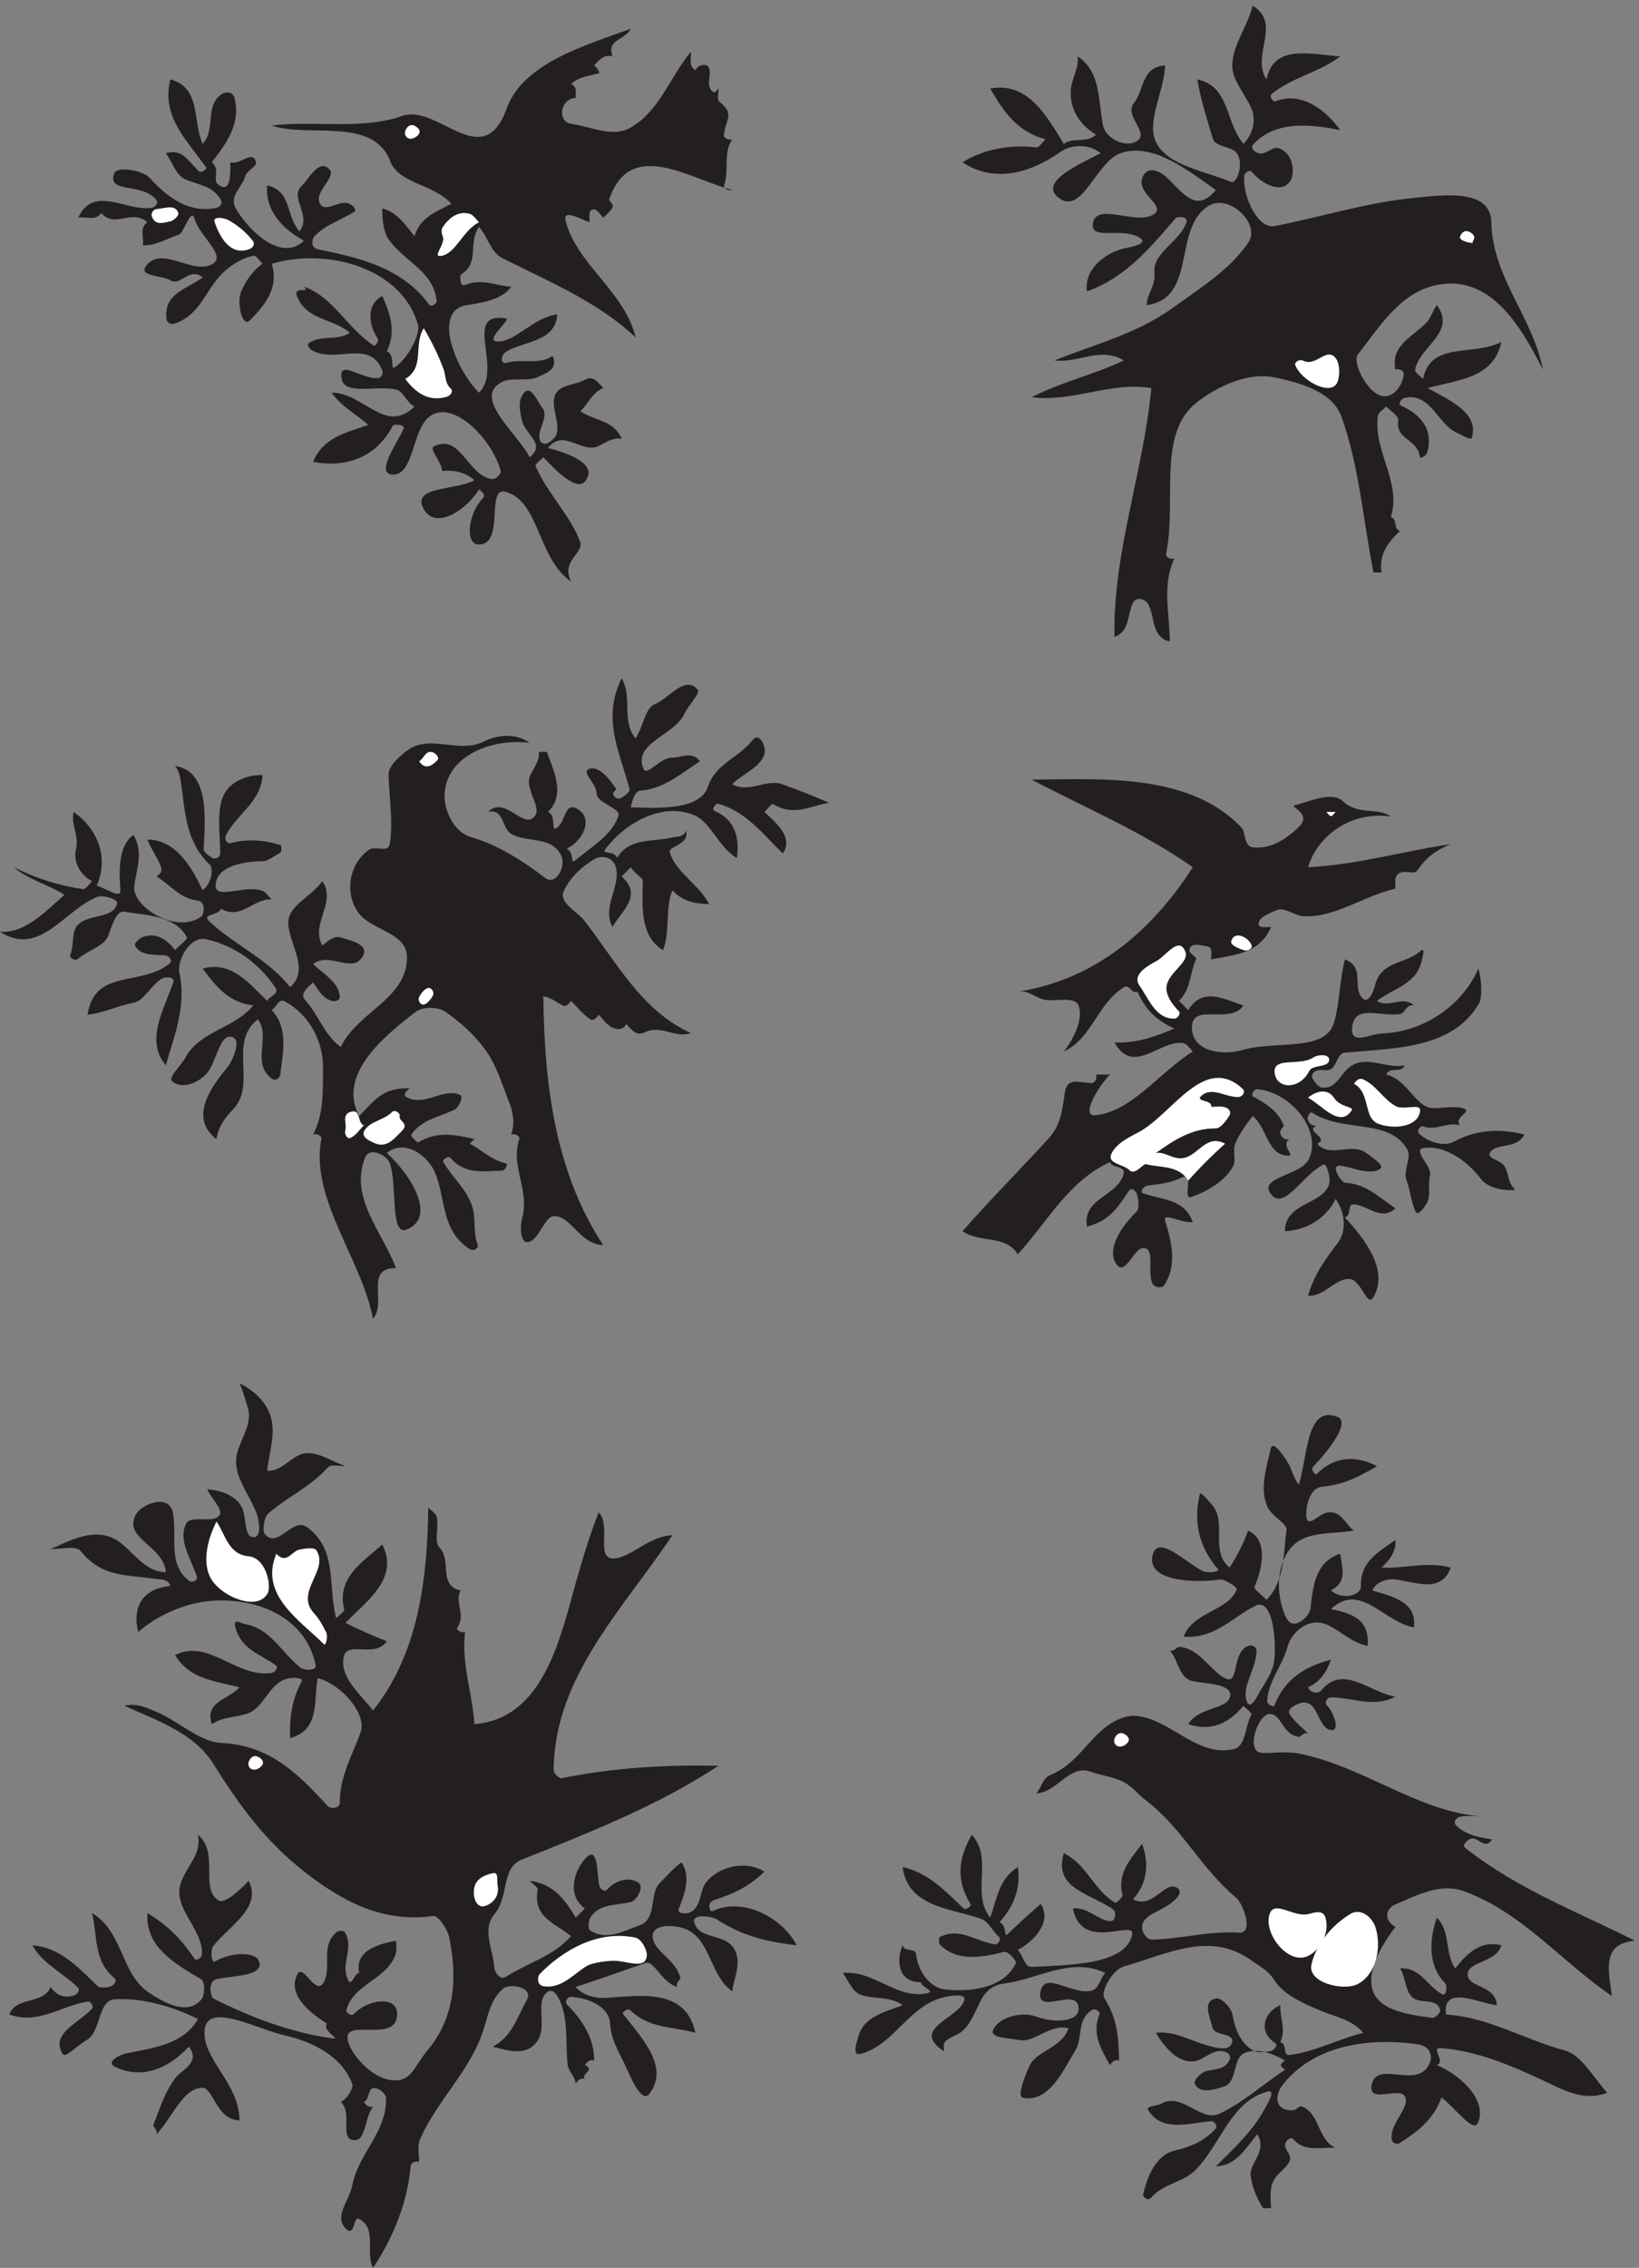 <svg xmlns="http://www.w3.org/2000/svg" xml:space="preserve" width="300.861" height="416.128"><rect width="100%" height="100%" fill="#808080" stroke="none"/><path d="M699.16 2978.8c22.75 62.9 107.043 86.83 171.633 110.39-9.02-16.48-34.039-14.71-25.402-38.13-12.067 3.07-18.598-5.17-25.407-12.61 4.426-3.27 9.024-10.2 5.813-10.95-13.617-3.63-26.789-4.61-37.637-14.57 9.024-4 5.977-12.24 6.418-19.18-21.805-.75-25.734-33.15-6.14-35.8 27.671-3.86 56.785-19 80.863-5.77 40.512 22.44 55.234 70.16 84.125 105.21 1.383-8.61-4.262-18.94 6.422-25.46 4.039 8.98 15 8.42 17.488 5.16 7.359-9.4-6.363-27.42 8.359-36.03.664-.37 3.707 3.44 5.922 5.54 0-6.33-2.215-15.13.996-17.83 22.247-17.79 8.907-23.37 6.532-46-.446-4 5.255-7.82 11.515-6.1-13.176-19.37-3.77-42.74-11.406-64.01-.941-3.07 5.146-7.68 11.406-5.96-59.004 15.32-140.972 72.81-169.976-13.22-.442-1.54 7.363-6.34 4.261-11.87-3.043-5.17-8.023-8.8-12.34-13.04-4.152 4.24-8.304 11.31-12.621 11.31-9.019.19-5.976-10.75-6.421-17.64-15.106 5.35-37.192 18.81-32.762 1.35 15.992-60.38 81.414-97.16 96.414-160.25-51.973 49.07-119.442 76.87-183.754 109.27-16.547 8.43-20.145 29.52-32.379 43.3-15.719-22.63 1.273-49.63-24.297-65.37-2.933-1.72-1.937-17.59 4.317-15.13 24.132 10.15 43.171-1.11 64.425-2.09-12.894-19.18-44.445-22.63-62.375-25.7-47.047-8.43-13.449-89.67 17.93-120.53 33.875 33.52-23.742 111.91 37.25 102.51 7.75-1.3-31.437-31.61-11.68-31.98 25.239-.56 48.207 32.77 82.469 37.57-2.492-38.55-46.105-36.83-69.848-51.17-9.742-5.96-7.636-18.01-.941-15.92 21.918 6.52 44.996-3.44 64.426 9.78 8.91-19.74-12.067-24.91-20.426-29.15-13.172-6.7-35.531-.37-47.93-6.14-45.109-21.04 20.036-71.28 36.528-104.61 23.359 18.57-6.254 30.86-10.68 51.35-3.32 15.31-4.98 25.51 1.383 35.47 10.297 15.88 19.703-9.59 26.676-18.2 9.742-12.1-5.809-27.98-3.762-42.97.555-4.98 5.976-9.17 11.512-6.1 5.148 3.07 10.738 7.45 12.121 12.62 4.429 17.08-6.696 33.94-3.211 50.05 4.043 18.57 27.621 16.48 42.785 24.9 10.848 6.15 18.043-4.23 24.851-11.68-15.386-5.78-20.535-21.84-31.66-31.8 18.598-13.22 46.657-12.48 57.063-38.18-13.063 2.15-22.082-5.54-32.766-10.33-22.359-9.97-48.316 24.91-68.906-2.28 28.504-7.5 70.18-22.44 51.141-46-11.403-14.39-39.852 14.34-57.504 33.15-4.153-4.24-11.789-9.78-10.961-11.87 16.769-38.55 48.593-69 61.656-104.85 5.699-15.55-27.063-26.07-12.508-54.8-46.547 31.8-43.445 112.3-91.265 123.98-26.239 6.52-.114-72.81-35.813-72.81-20.531-.18-14.445 44.28 5.535 64.01 4.039 4.01-1.105 8.8-5.535 11.88-18.484-29.52-59.719-55.41-75.824-27.8-19.317 33.15 44 25.89 69.461 40.65-12.953 11.08-27.949 14.34-44.446 12.61-.996 13.83-19.312 30.5-11.011 34.31 37.082 17.84 46.824-42.92 80.972-45.39 3.93-.42 11.676 7.64 10.848 10.71-11.68 47.16-76.82 111.36-106.543 66.3-15.664-23.93-17.215-73.19-43.449-70.72-22.801 2.14 6.254 41.81 15.941 63.08 2.824 5.91-13.558 6.7-14.832 4.37-22.527-43.85-64.703-58.61-110.031-50 13.891 34.13 45.605 40.04 76.27 50.99-16.938 14.75-37.473 25.51-50.809 44.46 44.168.37 74.164-58.66 114.402-19.18-11.347 5.77-14.836 21.27-25.793 23.6-29.336 6.33-76.656-10.94-75.16 20.67.828 17.27 28.227-5.73 50.145-5.17 4.425.19 8.632 5.78 6.086 11.69-17.489 41.62-61.766 9.59-94.973 25.88-4.871 2.28-9.856 8.24-5.703 11.13 16.937 11.5 39.019 2.47 56.398 13.97-22.25 19.36-59.718 17.27-72.781 49.62-6.809 16.72 19.871 3.26 9.301 14.02 40.957-14.57 58.609-56.52 96.246-81.24 1.828-1.17 8.359 5.54 4.871 10.89-11.512 17.27-15.996 45.25 6.918 57.5 11.293-24.54 19.316-49.45 6.254-76.26 12.121-4.61 4.207-26.63 10.848-22.25 19.593 12.84 35.589 47.16 32.378 58.28-21.418 77.61-123.089 107.69-202.07 84.69 10.789-34.13-11.125-58.85-30-77.98-11.012-11.32-18.375 25.28-12.398 39.1 6.144 14.16 15.554 29.1 29.722 38.88-4.316 4.42-9.019 11.87-12.343 11.12-13.782-2.88-26.676-10.33-37.247-18.99-28.617-23.74-33.429-61.31-71.234-74.54-6.086-2.09-11.234 1.54-11.785 6.34-3.766 35.24 26.953 40.45 49.977 57.12-17.379 15.13-30.942-11.92-43.336-4.42-13.34 7.87-45.387 5.54-34.872 20.11 20.704 28.58 61.715-10.15 89.055 1.54 25.848 10.93-15.164 38.73-22.082 64.01-4.43 15.92-15.277-20.11-21.254-22.02-16.551-5.17-31.937-15.74-50.144-14.76 2.215 10.52-5.426 23.19 6.363 31.8-22.082 18.81-44.996-8.99-63.594 12.66-8.578-11.69-21.254-4.24-31.769-6.33 21.199 46.18 66.64 7.87 101.508 13.59 4.98.8 9.742 6.52 5.812 11.32-19.43 23.79-68.852 7.68-57.508 36.59 3.653 9.22 38.356 4.61 48.93-6.89 24.961-27.61 54.957-48.88 91.762-41.2 5.148 1.16 9.355 6.33 5.98 11.68-11.789 19.56-31.492 19.93-49.316 27.98-12.453 5.59-17.325 23.61-26.344 35.85 23.191 6.52 30.387-10.33 45.105-24.53 4.207-4.01 11.68 2.88 10.575 4.61-27.895 39.85-62.102 70.53-49.426 121.69 42.894-11.49 30.387-57.87 44.555-88.92 18.484 19.55 2.378 52.33 26.234 68.62 4.758 3.26 15.164 4.38 17.656-5.21 9.188-35.61-10.683-61.87-31.273-88.92 11.843-8.62 1.273-24.3 7.972-29.89 19.981-16.67 17.489 19.93 17.489 29.89 14.004-4.38 31.492 18.99 35.699-.56.941-4.98-13.063-11.13-15.164-18.76-4.043-15.55-22.363-27.05-13.172-43.72 15.66-28.16 62.207-76.25 94.422-45.02-29.168 15.88-53.633 40.78-50.813 76.26 34.426-8.42 24.688-39.85 44.446-63.46 17.492 21.09-13.063 46 2.046 61.37 12.399 12.61 25.02 38.87 39.188 24.53 10.684-10.94-20.699-30.68-13.34-46.6 7.363-15.69 27.231 5.77 41.789-1.54 4.871-2.28 9.906-8.61 5.699-11.08-19.148-11.5-40.511-18.02-55.125-34.12-3.32-3.82-4.593-15.32 5.258-17.27 57.395-11.5 116.836-25.66 153.477-76.26 3.211-4.24 11.015 1.35 10.461 5.35-4.594 41.39-44.887 53.87-66.141 84.55-7.473 10.7-8.91 27.79-8.91 42.73 21.254-5.21 31.715-23 44.445-38.17 8.91 26.67 28.336 32.4 50.864 44.69-24.297 27.19-72.504 27.56-84.461 58.8-23.465 61.92-113.739 31.66-163.438 49.07 59.442 7.31 123.863-6.52 180.098 13.22 49.039 17.28 111.523-80.3 144.066 9.96m1252.09-123.03c44 4.44 106.08 12.47 107.06-33.73 1.66-76.24 57.1-130.32 71.13-203.13-29.72 58.47-71.42 131.28-145.58 116.88-51.38-9.96-79.84-58.04-109.56-95.79-8.07-10.17 9.43-46.2 28.01-55.79 15.99-8.03 32.66 7.88 35.15 28.38.44 4.02-5.28 8.03-11.53 6.32-6.95 33.36 23.75 45.02 42.92 64.94 5.72 5.95 8.5 16.33 14.32 23.99 27.62-37.59-24.05-56.75-30.16-89.3-.54-3.49 6.84-8.25 11.14-12.48 10.42 52.52 68.89 30.68 108.05 50.97-10.96-50.76-60.57-52.1-101.79-63.6 28.31-15.91 72.06-33.95 60.82-69.02-1.13-3.43-14.72 4.82-21.51 7.87-25.18 11.51-35.01 54.83-70.84 47.7-5.13-.96-9.58-8.77-5.87-10.54 29.19-12.85 45.56-34.1 36.81-64.94-1.36-4.98-9.72-8.84-10.12-6.16-3.76 26.45-34.02 22.64-29.86 50.97.83 5.4-10.27 12.31-16.53 18.63-4.3-4.23-10.85-8.08-11.54-12.85-6.79-48.67 33.05-91.02 17.8-139.74 9.97-2.46 2.79-16.49 12.76-18.95-15.99-14.77-30.12-33.57-25.42-57.29-4.3 0-11.1-.59-11.39.38-14.43 74.36-19.71 145.84-44 214.26-12.22 34.48-56.42 46.96-91.81 54.24-38.48 8.24-81.69-13.81-107.95-34.32-55.14-43.1-27.33-134.54-42.33-209.29-.69-3.85 5.28-7.87 11.39-6.1-17.36-36.46-6.41-75.92-6.26-114.41-32.07 6.31-16.67 53.43-39.31 58.25-23.07 4.76-8.6-43.32-37.1-51.94-2.2 117.25 40.28 227.87 50.84 343.25-56.12 9.2-109.17-19.98-165.14-12.64 40.72 21.04 85.85 30.84 127.11 50.75-31.83 19.76-63.6-4.39-95.43 0 55.54 22.44 113.17 36.41 163.33 72.66 39.16 28.37 79.15 52.89 104.18 90.26 17.21 25.49-27.08 68.21-55.58 50.01-49.28-31.8-14.87-127.05-84.73-136.63-.39 15.15 12.66 26.23 10.56 44.81-2.88 27.63 35.98 42.94 44.44 70.19 2.25 7.28-12.61 7.82-15.4 4.55-36.37-42.14-69.86-82.18-122.22-100.6-4 30.89 25.57 54.82 56.66 60.39 4.89.75 27.53 5.73 17.36 12.85-24.3 16.87-69.86-4.44-65.7 20.88 4.88 29.5 59.44-3.48 84.03 12.26 18.34 11.67-26.4 29.34-15.1 52.15 8.99 18.36 28.84 2.84 34.27-2.52 21.65-21.09 39.89-48.29 66.39-16.11-38.87 27.41-87.37 65.96-131.22 50.81-33.78-11.52-53.24-86.04-85.31-61.89-29.13 22 28.06 46.36 57.64 61.89-17.65 14.56-43.07 10.54-54.31 2.46-44.15-31-93.03-43.69-136.35-15.1 30.12 18.74 65.51 24.52 101.93 20.67 3.72-.38 8.17 6.9 12.47 11.13-39.16 10.71-56.66 36.79-76.22 69.93 52.65 10.01 78.17-38.71 101.64-76.24 13.2 9.74 31.97.37 44.44 12.63-25.28 15.53-36.77 37.75-34.71 63.23 1.12 13.81 11.14 28.22 9.34 44.87 31.92-21.1 28.3-59.97 34.85-94.87 3.47-18.42 30.41-31.43 45.95-22.6 20.29 11.46-17.64 34.86-3.17 52.9 14.42 17.99 10.41 50.6 43.17 51.93-1.96-36.83-25.82-77.42-12.91-105.26 15.3-32.76 67.07-40.04 103.89-55.36 9.04-3.85 20.67 33.95 3.07 43.91-9.33 5.14-25.42 6.31-28.2 15.52-8.07 27.41-16.97 54.02-21.42 82.02 45.42-9.95 38.09-59.05 63.66-88.92 13.59 14.19 17.89 34.1 10.51 49.79-9.15 19.59-26.21 39.13-26.11 58.09.15 27.63 21.12 53.86 28.21 82.77 41.11-24.89-2.93-68.8 19.16-101.73 10.02 49.64 61.55 34.27 101.69 31.81-28.89-22.44-65.71-28.38-94.6-51.94-4.16-3.26 2.2-11.29 4.99-10.17 35.83 14.41 69.71-11.88 89.61-39.67-41.26 8.25-89.61 13.44-120.02-19.76-4.01-4.17.83-9.58 5.72-11.67 11.49-4.98 19.99 10.92 31.53 5.73 19.26-8.62 19.17-33.89 15.11-42.14-10.56-21.46-39.01-8.03-54.17 9.97-3.47 4.01-10.41-.97-10.7-5.73-1.91-31.27 20.28-73.25 42.09-68.8 65.55 12.79 125.15 32.17 191.98 38.87M536.262 2059.48c-.418 11.66 11.801 22.78 22.972 31.84 33.586 27.54 71.922-4.23 110.118 15.13 15.222 7.64 41.617 12.25 61.515-2.5-51.808 6.51-114.023-17.24-117.238-70.17-1.395-22.78 13.199-53.09 35.684-59.6 37.773-10.74 71.429-32.59 103.621-56.89 13.894-10.57 30.164 16.49 20.668 33.14-14.176 24.89-43.852 15.34-67.454 27.6-13.335 6.89-10.402 35.85-32.539 30.64 21.856 21.85 46.016-19.36 61.098-9 18.086 12.26-12.078 38.34-2.863 59.43 4.539 10.53 13.199 19.36 11.801 32.22 4.121 0 10.964.92 11.382-.6 9.008-25.11 25.836-58.24 1.258-82.05 12.078-4.56 3.699-26.63 11.102-22.62 14.312 8.09 10.824 39.11 31.211 25.71 20.043-13.23 6.144-43.33-16.899-54.06 9.989-2.5 6.078-20.67 10.965-16.87 23.184 19.36 52.996 36.6 60.957 62.69 3.215 10.52-30.305 17.46-30.164 30.48 0 14.96-23.742 30.47-9.008 34.48 12.36 3.26 26.953-14.2 36.239-28.57.421-.55-4.887-4.02-4.606-5.75.695-4.94 6.145-9.17 11.731-5.91 5.097 2.87 11.941 8.78 11.242 11.66-15.153 55.04-38.059 97.93-11.106 153.14 15.364-25.49-.836-58.24 19.133-82.81 10.965 15.73 12.918 41.6 26.813 47.18 19.832 8.03 41.339 40.4 58.867 20.12 4.468-5.37-12.36-20.88-18.574-34.11-14.036-29.72-71.575-39.86-55.864-75.54 4.61-10.52 23.324 16.32 39.594 15.72 12.496-.16 27.512 9.6 38.055-4.98-25.559-16.87-50.278-38.34-82.395-40.62-6.773-.38-11.242-13.23-12.918-22.99 40.43-1.36 95.59-3.48 106.274 28.14 11.101 32.81 41.546 39.1 61.936 64.8 9.57 12.26 20.67-11.49 15.15-22.61-9.08-17.84-29.74-24.51-43.5-38.5 23.32-13.07 46.5 8.24 69.9-.22 21.5-8.02 42.73-15.89 63.54-25.27-26.33-4.83-49.02-19.2-77.3-1.73-1.26.75-7.4-6.73-11.66-10.96 15.64-14.75 40.64-34.87 25.42-57.27-27.24 26.41-50.7 57.87-89.311 68.6-3.492.98-9.007-8.24-5.445-9.76 29.606-11.87 35.126-38.72 31.276-65.18-25.69 15.35-35.815 49.83-59.069 59.22-43.152 17.62-93.984-8.79-123.172-48.1-3.98-5.54 14.313-1.14 16.969-11.12 17.105 28.58 47.062 21.48 75.551 28.36 4.746 1.36 17.246-.16 19.691 9.76 4.887-21.25-25.558-20.88-22.344-30.86 8.868-27.6 39.872-43.48 54.184-70.87-19.203.38-37.078 4.01-50.832 19.14-10.266-26.63-2.656-55.96-12.781-82.59-31.84 18.98-28.766 60.36-27.93 95.44 0 4.77-12.078 10.52-16.547 18.98-4.121-4.22-8.449-8.62-12.711-12.85 29.68-26.08.071-47.12-12.636-69.74-14.872 28.74 11.382 54.61 4.82 82.21-3.215 13.24-18.438 18.01-29.469 11.66-18.156-10.52-34.703-26.62-42.594-44.25-7.191-15.89 18.016-27.82 27.512-39.69 44.969-57.11 78.137-123.97 147.75-156.19-21.227-7.86-41.266 12.48-64.027.77-10.965-5.54-18.227 4.44-25 11.87-4.051-9-12.918-7.86-18.645-5.37-7.75 3.47-13.125 11.71-19.41 18.06-3.211-4.45-7.051-9.44-12.359-5.75-10.125 7.05-17.387 16.49-25.836 24.89-3.071-4.39-6.91-9.22-12.36-5.96-8.59 4.99-15.988 10.57-25.836 12.31 1.399-119.25 15.575-241.7 82.676-343.27-32.539.38-45.18 42.57-69.34 39.69-11.379-1.35-19.828-32.43-33.304-35.46-12.778-3.1-12.082 22.39-9.149 33.35 10.406 38.88-16.687 71.26-3.91 109.05.977 3.26-5.164 7.65-11.383 5.91 5.656 14.75 2.375 31.62-2.371 43.5-10.547 26.08-17.668 53.47-35.961 77.05-15.293 19.75-32.679 34.88-52.371 48.7-10.543 7.27-31.07 7.27-40.848 0-43.293-32.97-108.996-86.66-78.132-143.76 22.343 22.62 32.746 39.48 69.824 38.18-4.469-3.09-9.707-9.06-5.586-11.55 25-14.92 51.531 12.69 74.434 2.71 7.402-3.09-3.559-18.98-6.493-20.34-21.226-10.3-47.621-14.15-60.539-35.41-.84-1.35 8.586-10.74 9.844-9.98 25.418 15.35 49.719 11.28 77.367 4.62-2.094-2.12-4.187-4.24-6.422-6.35 16.828-8.84 29.606-22.45 50.414-27.39 3.211-.81-1.398-9.6-5.937-9.81-24.856-.76-50.692-5.75-70.734 17.24-3.559 4.23-11.661-2.66-10.403-4.77 12.918-22.61 34.492-39.86 40.988-64.75 4.329-16.32.141-33.35 7.051-51.03 1.117-2.88-5.515-8.62-10.961-5.15-40.218 25.49-32.886 68.81-48.32 105.96-8.309 20.17-39.73 47.94-66.473 26.85 33.305-30.26 68.989-87.97 28-105.43-24.3-10.52-12.918 61.55-24.019 91.81-3.285 9.22-27.375 23.76-34.149 6.73-21.363-54.83 23.465-101.19 42.946-152.01-44.2.98-12.219-47.88-31.84-69.9-15.574 82.59-87.215 166.16-71.223 248.16.836 3.85-5.168 7.86-11.383 6.12 14.875 27.98 13.336 61.34 13.754 89.16.699 35.25-15.148 73.21-52.367 94.25-9.285 5.2-11.801-8.25-18.644-11.66 23.742-25.11 15.433-59.6 11.941-88.94-.559-4.77-6.356-9.59-11.383-5.96-29.676 21.85-.976 57.32-19.551 82.04-41.683-31.99-.699-89.69-34.422-124.4-12.64-12.79-19.761-24.51-22.835-40.77-37.497 28.9-8.586 70.33 15.011 98.69 6.844 8.03 22.485 41.76 3.91 42.52-12.918.59-18.503-27.98-27.789-44.47-9.707-17.24-37.636-29.88-51.808-17.24-6.637 5.74 11.66 21.09 18.504 33.73 19.41 35.84 67.449 39.31 93.007 71.09-33.726 4.44-50.136 24.57-69.828 50.81 39.871 10.9 63.614-19.96 89.028-44.47 3.633 6.73 17.316 9.39 11.383 18.23-23.879 35.25-57.047 57.86-94.965 66.7-24.16 5.74-40.848-31.24-37.633-45.45 10.543-46.58-7.684-89.69-18.645-128.41-29.187 34.7-1.957 77.82 10.543 115.02 2.375 6.89-11.242 7.64-16.199 4.55-15.434-9.76-24.437-30.85-39.453-33.51-22.902-4.23-39.871-13.78-62.91-16.27 10.125 64.59 72.894 37.91 113.605 70.88 4.117 3.47-.976 10.57-5.726 10.95-16.129 1.14-35.68-.76-42.594 14.37-.977 1.9 6.074 9.17 11.242 11.12 18.434 6.51 32.887-3.25 44.129-18.22 6.426 6.34 17.809 15.35 16.551 17.63-16.828 30.69-56.422 30.25-87.074 35.46-10.266 1.73-16.411-19.2-21.438-32.97-5.375-14.75-27.441-19.96-42.035-32.21-4.606-3.8-11.8 2.49-10.684 4.98 6.496 14.97.422 33.95 12.5 43.72 16.063 13.23 47.621 7.1 52.371 27.76 1.465 6.13-19.902 12.09-27.093 9.22-46.293-18.38-79.461-83.57-134.555-48.32 34.984-2.44 63.262 28.58 88.957 51.03-22.344 14.37-49.297 20.5-69.965 38.12 30.305-15.34 62.074-25.32 95.66-30.31 3.633-.38 8.243 6.94 12.36 11.12-18.293 9.22-25.973 29.17-22.203 43.7 4.886 19.58-7.332 33.74-3.211 51.74 33.515-23.37 48.879-63.39 31.84-101.73 12.5-3.48 33.585-18.82 32.75-6.73-1.258 21.48-4.821 60.95 18.082 76.68 14.664-24.57 3.144-50.43.976-70.71-3.07-28.58 59.004-67.09 92.731-41.6 3.492 2.66 6.562 20.12-4.957 21.64-25.977 3.63-37.637 21.85-56.981 33.35 4.473 3.09 8.313 6.73 6.285 12.64-4.746 13.83-13.894 24.94-18.922 38.34 39.313-.17 61.098-37.96 76.25-69.96 13.059 9.76 15.012 30.48 9.985 35.25-32.746 31.07-33.864 69.96-39.449 110.41-.84 5.96-2.028 18.77-8.731 25.87 48.461-6.73 41.547-74.95 39.594-114.42-.141-4.02 6.351-9.17 11.519-12.26 5.586-3.04 11.524 1.52 11.383 5.96-.14 27.61-5.656 58.46 4.887 80.86 7.75 16.27 29.535 27.98 53.418 27.22-1.746-36.6-33.867-52.11-50.414-82.8-3.004-5.75 1.953-12.04 5.586-11.12 24.996 6.34 47.48 4.39 69.824-2.66 1.258-.38 1.539-9.38-.141-10.36-8.586-4.39-17.175-11.87-24.855-11.87-29.258-.22-64.52-8.08-64.66-33.73-.141-19.96 40.918 1.9 64.379-7.11 5.168-1.9 8.8-7.65 12.918-11.87-24.438 1.89-42.735-28.96-69.825-12.86-3.215-9.38-26.812-7.26-16.968-16.64 35.261-33.57 81.418-52.33 112.211-91.44 28.488 23.97-2.723 60.96-2.446 89.11.211 23.75 32.469 36.05 47.063 57.1 20.113-29.67-17.106-59.22 0-88.89 7.332 6.3 16.34 14 24.859 11.29 14.176-4.4 42.734-9.77 29.395-28.37-14.661-20.88-45.106 8.84-67.032-8.4 13.754-13.83 34.286-23.43 36.938-44.69.558-4.01-5.305-8.03-11.52-6.13-12.781 4.23-18.504 15.35-25.418 25.49-7.543-6.89-18.785-15.73-11.242-24.13 18.992-20.88 26.395-48.48 49.438-64.97 22.484 47.51 89.379 65.89 91.332 120.93 1.117 32-30.512 35.47-56.907 54.4-28.628 20.55-29.886 72.45 4.606 96.79 8.449 5.97 26.465-5.15 28.559 7.87 4.75 31.62-.696 63.45-1.676 95.06M795.211 946.949c9.355 32.778 18.777 64.211 31.117 95.421 18.508-19.51-7.031-68.382 24.348-63.241 22.355 3.5 46.769 30.691 77.355 31.661-67.804-101.384-163.336-195.911-163.867-324.255 0-4.246 7.629-11.695 10.949-10.949 74.832 14.973 143.762 18.547 216.539 17.207-84.453-55.719-178.195-91.996-272.265-129.91-27.735-11.324-16.52-50.578-37.219-75.16-17.449-20.86-1.262-49.239.133-74.34.199-4.024 7.23-17.434 16.121-11.695 30.98 19.738 65.543 28.378 89.758 56.015-22.489 18.176-52.942 25.996-46.106 63.762.531 3.652-6.836 8.269-11.144 12.515 31.644-3.5 48.758-25.175 63.621-50.8 4.179 4.172 8.492 8.418 12.672 12.66-27.801 19.89-12.012 58.402 3.715 71.808 14.726 12.516 12.933-24.507 16.121-39.851.996-5.141 7.363-9.981 11.078-5.734 12.804 14.375 31.843 17.429 43.386 9.16 7.497-5.364-2.121-24.282-11.277-26.59-20.168-4.992-43.918-1.567-55.726-22.051-2.723-4.988-3.055-14.973 0-17.059 22.554-14.75 46.835-.371 68.199 7.079 24.746 8.64 12.672 43.722 28.527 59.07 9.285 9.012 18.176 20.109 29.391 27.785 13.664-20.336 3.515-45.441-3.985-64.434-2.652-6.48 10.95-7.3 16.254-4.394 15.789 8.418 12.473 30.094 21.762 41.562 17.25 21.082 53.342 30.914 80.412 14.602-20.5-20.113-41.33-30.316-69.533-39.332-10.149-3.203-6.699-17.43-1.723-15.121 41.136 19.59 95.466-8.418 115.836-47.301-39.81 4.77-74.11 12.219-109.801 35.457-7.961 5.141-34.031 7.82-31.843-2.68 5.839-28.23 50.024-13.039 58.644-45.664 4.71-17.8-4.18-33.742-5.97-50.726-31.577 22.422-29.456 72.031-64.749 86.183-15.39 6.184-50.55 8.047-44.449-14.898 4.844-18.25 31.778-28.602 37.485-52.516.597-2.16-6.372-6.179-4.579-12.511-20.832 5.957-32.043 36.648-42.789 33.222-32.043-10.953-64.285-22.871-97.058-33.222 9.75-12.067 27.929-15.719 37.945-15.27 45.113 1.711 113.313 17.059 127.313-48.121-31.516 9.16-63.161 5.363-89.696 31.062-4.179 4.024-11.675-3.277-10.547-4.621 29.122-36.648 64.153-74.785 36.622-110.617-11.083-14.375-26.606 25.106-34.301 41.418-7.364 15.719-18.707 33.742-19.836 55.195-.996 23.54-29.457 35.684-53.871 37.172-4.313.371-9.617-6.703-5.571-10.726 21.493-21.453 37.746-46.926 37.348-77.024-6.234 1.715-9.551-1.933-12.734-6.332 15.39-6.554-6.438-12.808 0-19.14-6.172 1.711-9.621-1.938-12.672-6.332-.996 10.129-10.153 17.207-11.078 25.625-2.524 23.015-.332 46.629-4.778 69.05-2.324 12.59-12.207 43.653-25.543 29.497-13.996-14.747 2.254-45.586-11.543-65.551-14.73-21.676-39.539-13.406-61.5-7.821 26.805 14.301 33.438 40 47.368 65.477 8.625 15.719-22.954 22.867-32.77 14.824-19.309-15.347-21.828-43.129-30.719-66.371-19.437-50.949-61.828-90.652-84.32-141.609-3.848-9.008-1.262-20.699-1.262-31.207-6.234 1.718-11.476-1.793-11.742-6.332-3.914-48.489-24.082-98.7-51.812-139.89-11.278 21.972 6.503 55.35-20.036 67.788-6.632 3.05-5.371-24.289-16.253-14.898-19.305 17.058 3.781 40 7.628 60.929 7.961 43.5 48.895 74.563 46.442 121.27-.332 4.469-6.567 10.207-11.676 12.066-15.129 5.438-9.488-14.898-18.773-18.324 3.05-4.469 6.566-8.117 12.668-6.332-11.676-15.34-9.75-46.629-25.407-46.41-22.425.383-1.859 37.402-19.043 52.742 10.286 5.512 17.45 20.113 15.922 24.285-13.73 38.512-54.531 58.696-93.008 67.485-38.48 8.793-105.816 46.183-110.726 8.793-5.242-40.45 47.965-74.118 47.965-125.883-31.313.14-36.289 44.613-51.016 44.836-27.066.222-41.664-41.188-63.492-63.989 1.859 6.114-5.106 10.883-4.707 12.071 9.351 22.57 14.992 45.586 32.375 67.414 6.699 8.492 33.898 20.336 16.914 41.265-27.992-30.093-63.688-45.066-100.375-28.601-17.512 7.894 8.891 18.398 11.941 18.992 39.278 7.82 80.805 12.664 101.106 47.746-36.09 17.953-76.821 29.129-114.172 27.34-24.879-1.117-18.906-44.617-39.871-56.539-12.207-7.074-28.992-24.879-32.64-19.141-17.052 27.41 19.038 41.192 39.737 61.75 4.047 4.024-1.394 11.473-5.441 10.727-37.879-6.332-67.867-32.031-108.137-17.879 10.22 25.926 46.508 12.887 57.188 38.141 7.496-11.696 18.64-15.868 31.512-12.067 5.043 1.563 9.886 7.524 5.839 11.321-21.097 20.707-47.636 31.808-62.761 58.101 39.14-3.277 63.355-30.465 90.027-56.164 3.316-3.277 11.742-2.309 17.777-.598 5.11 1.567 9.954 7.899 5.774 11.325-29.524 23.984-23.285 58.472-31.113 89.91 44.05-26.668 39.074-83.953 79.21-110.246 18.309-11.844 51.813-32.551 71.649-9.012 5.441 6.332 4.976 24.73.133 27.633-36.356 21.828-77.489 44.25-74.567 91.625 26.934-16.317 46.106-34.715 64.75-62.723 2.719-4.394 10.215.969 10.547 5.59 1.66 36.797-42.523 63.836-28.527 100.633 8.758 22.793 28.195 37.914 23.086 64.582 30.121-26.071 1.793-74.192 28.328-90.653 8.027-5.214 28.926 13.407 41.531 27.039 19.57-37.394-29.058-63.687-49.027-90.281-3.914-5.215-2.52-23.984 2.652-20.933 20.238 12.293 54.867 14.23 60.371.968 9.223-21.824-36.488-20.336-58.047-25.324-13.468-2.832-7.629-25.254-5.109-26.594 52.609-26.293 106.547-46.929 164.461-55.195 14-2.086-14.328 9.609-7.231 20.336-25.011 16.09-54.996 40.371-40.867 68.008 8.625 16.683 26.008-33.895 37.352-9.238 9.754 20.933-5.641 48.121 16.984 67.711 2.321 2.085 9.684 1.863 10.946 0 13.203-20.93-4.313-41.192 3.05-62.274 6.438-18.246 9.754 6.258 17.118 5.738-6.567 31.211 26.667 39.852 50.816 44.469 0-6.332 1.262-13.035-.66-18.848-12.141-35.007-58.25-40.593-67.938-76.796-.859-3.5 6.77-9.387 10.551-5.364 17.516 19.516 59.973 26.594 59.574-.593-.664-43.875-84.32 1.339-65.945-42.387 9.687-22.942 40.934-53.41 69.859-48.043 16.785 2.828 23.153 23.312 37.75 40.594 38.477 45.589 41.66 101.379 29.852 157.171-2.188 10.504-14.992 29.278-21.625 28.383-69.328-9.609-124.063 19.145-177.531 60.707-54.27 42.535-90.161 91.621-126.649 150.098-26.004 41.191-76.824 58.996-122.199 79.105 15.656 4.399 30.648-2.457 43.719-8.043 31.246-13.183 60.57-41.937 90.023-43.128 66.477-3.055 105.418-41.789 147.215-87.375 3.051-3.282 16.387-3.801 16.387 5.211 0 36.578 17.511 65.703 28.726 96.914 8.887 24.355-25.675 65.996-59.179 74.562-6.235-29.125 4.179-71.285-38.145-82.609-.863 28.23 2.188 52.367 15.922 78.066 3.051 5.734-14.266 5.883-21.762 3.426-23.883-7.895-30.449-39.332-52.277-47.375-15.789-5.734-34.563-4.543-49.953-14.899-10.285 30.989 21.758 32.926 38.211 50.801-34.364 9.164-67.934 10.504-89.032 44.399 46.11 23.613 85.25-31.957 133.282-24.508 5.043.746 10.019 7.894 5.707 10.726-24.68 16.684-47.239 22.274-55.66 52.141-3.914 14.004 9.152 5.141 11.808 4.77 36.356-5.512 51.348-39.11 77.883-60.336 4.711-3.875 23.223-5.215 21.098 4.019-16.918 77.395-103.293 96.762-160.414 85.887-24.813-4.617-57.454-17.281-84.586-40.82-8.559 36.351 7.496 59.964 44.449 63.613-2.453 9.91-15.391 8.793-19.438 9.535-40.8 6.332-74.968 1.715-104.422 38.734-5.839 7.45-26.539 2.536-41.265 2.536 26.668 12.065 54.598 26.585 81.801 16.835 28.191-10.132 41.925-47.898 77.086-48.718-2.653 37.019-60.7 46.628-40.797 80.528 8.023 13.4 45.109 28.52 50.55 1.56 6.5-32.4-7.96-71.139 22.489-94.155 4.976-3.652 11.941 2.16 10.816 5.364-8.359 25.546-27.336 52.141-14.332 74.781 5.176 8.8 29.457 2.46 39.477 6.34 18.441 6.85-5.442 25.62-10.95 40 20.235-1.49 41.067-9.54 48.297-26.45 5.84-13.18 2.258-39.1 15.258-39.62 12.141-.38 8.094 23.16 4.18 33.52-10.68 27.78-34.297 53.48-26.535 82.6 5.84 21.68 21.961 41.42 14.328 63.84-3.582 10.73-6.102 22.05-11.078 32.33 14.992-7.6 28.461-17.95 37.019-32.33 17.25-28.75 4.18-58.69 1.129-88.34 23.352-1.19 35.293 25.25 57.117 24.28 18.047-.74 33.703-12.07 50.953-17.95-8.492 0-19.968 2.83-23.882-1.42-25.809-28.3-54.602-39.62-82.664-63.98-6.368-5.52-8.028-23.91-5.11-27.78 17.649-23.025 38.613 24.35 59.313 8.63 41.793-31.432 27.73-79.701 39.539-125.139 4.312 4.172 11.808 9.16 11.011 12.215-10.878 44.098 27.067 66.371 52.61 89.312 24.348-47.523-23.75-79.476-50.817-108.082 18.641-9.386 37.747-17.582 57.055-25.253-15.922-23.762-53.738.375-59.113-20.336-7.231-28.008 21.363-51.395 40.137-75.157 63.293 79.18 74.968 183.02 76.226 279.86 4.313-4.25 10.551-7.9 11.676-13.04 3.187-14.6-3.914-33.97 3.582-41.788 17.914-18.622-2.32-52.293 29.324-59.59-9.019-16.09 8.36-33-4.972-51.922-1.129-1.563 5.105-7.149 11.21-5.363-5.375-43.95 9.883-82.086 12.801-127.079 96.133 7.45 118.887 120.524 140.512 196.801m756.829-277.301c-15.15 8.204-31.37 9.153-46.38 14.707-29.83 11.118-46.11-28.531-75.54-29.683 7.61 7.656 8.47 20.738 19.28 25.144 35.57 14.504 49.45 45.614 78.21 67.438 10.41 8.062 27.09 16.062 42.24 14.164 48.32-6.508 82.35-56.727 132.73-45.816 16.95 3.66 15.55 30.906 24.63 48.121.8 1.558-6.81 7.453-11.01 11.722-20.82-24.937-45.52-35.648-76.21-25.347 14.28 23.996 55.12 20.129 57.92 38.906 2.2 16.332-30.3 16.535-51.25 20.332-19.62 3.863-19.88 28.734-32.1 42.359 6.08-1.695 9.68 5.016 12.62 5.016 28.62-1.152 45.17-36.059 65.73-44.121 17.22-6.711 6.94 36.258 29.69 45.406 5.94 2.305 11.68-1.691 11.68-6.301 0-24.129-20.15-48.461-14.01-68.59 5.27-17.078 15.55 7.458 19.02 12.809 8.34 13.422 18.15 27.992 19.55 43.309 2.93 30.297-3.2 85.465-25.96 74.351-30.3-14.711-56.66-46.359-99.3-42.699 13.88 35.039 60.66 34.836 73.21 64.793 1.66 3.797-17.82 14.707-21.83 14.164-37.63-5.559-102.89-2.508-94.15 33.551 7.07 29.277 44.98-9.625 69-22.028 6.4-3.324 24.15-.812 21.55 2.235-28.22 32.262-34.03 68.05-25.42 103.49 1.13 4.81 10.01-7.04 15.15-12.4 24.29-24.74-2.54-64.59 25.95-88.582 10.28 16.132 19.16 33.007 25.56 50.972 29.17-12.41 18.76-54.968 8.88-77.402-1.41-3.051 10.14-11.523 16.55-18.031 25.95 26.636 22.75 63.843 27.62 96.043 1.4 9.01-20.15 18.97-26.09 31.78-11.94 25.69-1.13 55.99 4.27 80.72 2.81 13.02 18.35-10.57 23.63-19.18 5.4-9.01 7.81-20.87 15.01-30.5 12.48 37.01 9.74 111.15 53.72 93.4 17.95-7.32-12.48-46.43-33.9-68.66-4-4 3.67-11.32 4.34-10.71 24.89 26.03 56.12 26.43 83.88 11.45-25.03-14.5-46.38-25.61-75.94-28.32-17.55-1.56-22.82-28.95-21.55-41.21 1.66-16.27 16.81 3.05 27.75 5.35 20.43 4.61 25.43-16.06 37.98-24.73-28.1-4.21-53.52-2.11-73.07-12.41-32.24-16.875-38.64-70.008-20.56-107.558 9.68-20.129 32.36 1.558 33.57 12.269 3.47 31.039 6.4 64.387 40.97 75.906 2.94-21.687 10.14-38.156-12.75-50.761 14.42-13.215 41.78-7.661 41.38 6.097-.8 34.5 24.42 46.766 47.64 63.647 1.14-16.272-8.07-27.588-19.02-38.162 31.77-1.493 63.47 9.015 95.3 0-12.95-35.989-48.05-19.926-76.67-16.266-7.41.949-25.56-1.152-31.44-15.316 26.56-7.864 62.4-15.723 57.26-51.036-41.84 7.864-73.87 63.301-114.45 25.551 31.1-6.914 52.79-14.23 50.86-50.832-22.7 3.864-38.24 21.895-57.93 29.754-24.76 9.762-47.38-11.519-52.79-30.906-7.34-26.973-27.09-48.254-28.09-75.297-.13-4.203 8.81-9.219 10.15-5.559 14.21 36.801 42.37 53.477 77.8 62.829-5.67-16.809-14.88-30.633-31.7-38.09 4.08-9.012 15.02-8.27 17.56-5.219 30.83 39.105 69.13-3.25 103.16-7.453-29.69-16.266-59.32-1.153-89.02-1.153-4.47.204-9.61-6.71-5.53-10.914 9.67-9.961 18.41-35.648 6.07-34.293-21.96 2.508-16.68 53.274-51.25 33.547-4.88-2.914-9.41-6.91-5.81-12.265 7.07-10.164 16.22-17.282 24.82-25.688-6.2 1.696-10.14-5.219-12.47-4.812-22.63 2.847-23.22 29.55-39.04 31.449-17.49 2.305-35.57-52.934-11.95-53.68 15.02-.539 34.17 2.508 50.32-.746 90.09-17.824 158.89-77.058 248.31-86.613-8.48 0-17.08 1.152-25.29-.817-5.14-1.152-9.68-7.046-5.81-11.316 13.22-13.555 31.77-17.215 50.12-19.723-10.54-16.875-20.69 7.118-31.77-.203-4.74-3.051-9.74-8.203-5.6-11.453 73.07-57.543 154.88-87.973 234.43-128.23-47.05-4-35.97-42.157-31.77-76.317-69.6 47.375-123.19 115.016-204.06 144.567-32.77 11.859-64.13-5.219-94.43-18.032-15.81-6.707-15.15-23.175-.27-31.039-18.61-24.941-36.97-55.781-32.76-81.871 5.4-33.551 49.85-39.105 83.88-43.715 3.6-.543 11.54 7.524 10.68 10.571-3.6 16.133-23.62 9.558-35.1 15.519-13.22 6.711-11.68 28.399-20.29 42.157 28.56 1.558 36.77-24.329 58.46-35.852 5.4-2.848 7.07 12.269 3.74 15.519-23.9 23.383-22.09 60.387-11.42 90.278 19.49-19.317 10.35-49.07 25.43-69.945 16.15 20.742 35.43 39.312 63.66 31.855-7.54-25.688-51.58-21.891-46.11-43.309 3.6-14.773 38.57-12.875 39.7-39.308-23.62 2.101-75.53 29.48-70-12.875 58.19-3.594 107.64-34.297 163.9-49.613 23.15-6.305 39.3-37.344 58.59-58.286-32.1-12.812-61.93 4.403-87.22 16.332-44.71 21.079-92.36 41.207-141.68 45.207-16.94 1.356 7.21-17.824-6.27-23.382 36.97-16.063 69.34-50.426 56.72-79.704-6.27-14.777-31.82 21.079-50.31 35.04-10.28-29.145-31.9-46.766-57.66-62.825-5.27-3.461-11.07 1.149-11.34 5.758-1.27 22.027 23.15 40.801 19.55 55.914-4.4 19.383-53.32-10.301-46.78 19.18 7.08 31.652 55.39-2.102 75.27 21.687 11.95 14.371 6.41 30.84-11.27 33.481-66.67 9.828-144.41-.539-187.32-56.32-11.41-14.571-10.54-36.395 15.95-34.497 3.47.407 6.94 7.454 12.61 4.61 23.89-11.863 20.16-45.207 44.78-56.735-20.02 1.903-42.51-6.296-58.05 11.868-3.61 4.066-9.88-.746-11.29-5.766-2.46-9.012 10.55-15.309 5.54-25.07-4.27-8.27-12.21-13.219-17.88-20.129-10.14-12.071-8.21-28.332-7.34-43.723-4.2 0-10.34-1.348-11.68.82-8.74 13.75-15.01 30.43-16.55 44.25-1.8 17.012 23.76 33.551 9.14 56.735-16.21-19.723-28.69-43.102-57.18-44.461 24.42 24.328 50.71 48.66 66.66 78.008 2.94 5.558 17.88 28.734 4.61 25.277-50.32-13.418-63.33-70.887-98.77-107.695-17.68-18.231-43.91-18.024-62.39-39.301-3.6-4.211-11.35 1.55-10.41 5.148 6.27 26.289 18.08 54.621 43.91 60.59 21.82 5.012 40.24 13.012 55.65 29.481 4.07 4.269-1.33 11.113-5.54 10.98-31.36-2.711-67.93-15.523-86.95 15.113-3.87 6.301 11.81 5.555 18.22 9.215 28.16 16.067 54.18-26.09 80.01-14.027 32.23 15.18 60.13 40.258 90.42 60.59-2.27 2.304-5.74 4.203-5.74 6.508 0 2.101 3.47 4.203 5.74 6.3-17.81 10.371-39.43 17.692-56.12 10.168-16.28-7.457-9.47-39.648-27.36-45.816-12.21-4.203-35.57-11.656-41.11 4.609-1.26 3.864 9.15 14.977 16.82 16.672 12.61 2.711 24.56 2.102 31.1 14.571 2.93 5.558-1.14 10.574-6.14 11.929-13.01 3.797-21.96-4.609-32.77-10.031-25.56-12.606-49.05 12.879-62.46 36.059 25.23 3.046 46.52-10.508 70.54-17.215 11.07-3.117 31.96-9.828 34.7 4.945 2.2 12.676-24.02 7.66-27.1 19.18-4.26 16.675-14.41 37.008 5.14 40.597 6.94 1.153 20.69-12.605 22.36-22.566 3.47-19.926 11.14-39.516 28.49-49.273 6.67-3.661 16.42-2.508 24.56-.61 5.14 1.356 10.01 8.27 5.74 10.981-22.82 14.707-16.82 41.746 7.21 52.117-.54-18.977 8.2-32.805 0-50.965 10-2.512 2.93-18.981 12.47-17.828 35.71 4.609 67.41 22.027 101.97 30.637-14.28 17.621-37.5 21.824-55.72 29.343-24.02 9.762-54.12 22.774-66.93 43.309-8.48 13.625-21.09 19.519-31.37 27.043-57.65 41.547-115.84 8.945-175.57-7.86-16.95-4.812-33.3-35.312-27.62-44.125 17.75-28.328 19.55-52.66 20.28-85.871-6.14 1.762-9.61-1.894-12.68-6.3-11.47 21.281-25.95 42.765-14.15 70.554 1.14 2.438-5.53 8.606-10.94 5.149-20.88-13.215-12.28-38.157-22.35-55.032-17.69-29.078-36.57-72.382-72.41-65.878-9.01 1.492 2.54 30.226 8.61 43.648 9.61 21.484 44.45 24.535 54.06 52.32-26.97 6.575-46.52-21.211-69.34-16.062-12.48 2.847-39.97 1.898-34.57 14.168 7.34 16.672 38.51 25.48 58.33 18.23 24.76-9.422 63.93-8.609 59.19 14.367-5.27 24.875-57.66-12.671-52.39 19.18 5.01 30.637 43.18-4.402 70.27 1.899 11.28 2.644 11.68 17.078 19.35 24.535-47.51 22.636-92.22-8.473-139.6-14.571-38.17-5.015-32.9-44.054-58.72-66.488-6.54-5.558-17.69-7.117-23.49-14.777-2.07-2.844-.74-8.063-.74-12.266-48.31 31.653 21.03 45.07 28.1 70.895 2.33 9.011-17.82 6.164-27.63 3.859-49.71-11.316-68.93-66.148-115.58-78.211-12.34-3.254-5.54 15.113-3.74 22.027 7.34 29.887 36.91 35.309 61.66 45.071-16.94 12.469-37.76 7.863-56.78 13.961-12.95 4.203-17.69 19.586-25.83 30.5 42.44 4 72.74-35.11 113.85-28.535 17.94 2.847-6.54 8.609-5.81 15.859-31.83-.742-34.77 29.754-25.43 50.832 2.47-9.961 17.49-2.508 18.62-12.875 2.74-23.789 19.42-45.41 39.04-47.918 33.83-4 82.35.746 98.7 36.395 1.27 2.914-11.21 16.539-15.82 15.386-31.63-7.863-64.86-14.031-89.02 9.758-2.07 2.102-1.8 9.965-.13 10.707 27.62 13.625 46.91-5.148 75.94-10.164 3.94-.746 9.48 6.707 5.47 10.57-9.34 8.203-14.35 21.286-25.16 24.942-40.84 14.168-100.7 15.859-107.64 71.234 35.31-8 57.93-32.332 83.35-56.523 4.14-4 11.81 2.914 10.55 4.808-20.82 34.094-16.95 63.641 1.53 96.172 30.43-33.344-1.67-80.445 25.43-114.402 9.27 26.297 11.94 53.137 38.03 69.945 4.61-29.074-5.54-54.762-25.42-76.25 10.01-2.711 6.67-20.875 10.68-17.078 15.41 14.777 30.56 28.738 46.51 42.359 16.55-25.281-11.35-53.066-31.77-63.437 7.61-7.656 9.01-23.926 19.02-23.383 48.31 2.711 129.19 1.559 138.87 44.121 4.21 18.57-43.31-9.012-68.47 11.457-7.61 6.371-11.54 15.18-13.14 24.942 20.35 2.507 33.43-15.93 51.05-17.418 8.61-.817 8.07 13.554 5 15.656-31.89 22.84-83.61 28.598-68.73 78.008 31.56-15.114 41.84-51.711 70.87-68.184 1.47-.812 10.81 7.66 10.14 10.508-8.21 30.09 11.95 50.832 27.02 70.551 9.75-26.836 7.41-54.828-12.74-76.313 27.63-14.91 43.71 26.84 61.39 15.52 10.68-6.844-7.34-21.078-17.68-26.77-12.34-7.32-35.97-14.031-30.09-33.008 1.66-5.148 7.6-11.656 11.8-11.453 40.38.543 79.41 12.403 121.13 9.555 20.68-1.356 5.93 39.648-3.94 48.121-50.39 42.156-74.14 96.375-125.53 135.074-9.47 7.117-17.21 17.828-28.62 23.992" style="fill:#231f20;fill-opacity:1;fill-rule:evenodd;stroke:none" transform="matrix(.133 0 0 -.133 0 416.133)"/><path d="M1805.55 488.102c-20.69-4.602-46.66 19.929-53.34 0-8.6-26.063 24.31-69.188 51.54-58.45 15.82 6.321 32.21 30.282 25.83 53.086-3.33 12.266-16.12 7.282-24.03 5.364" style="fill:#fff;fill-opacity:1;fill-rule:evenodd;stroke:none" transform="matrix(.133 0 0 -.133 0 416.133)"/><path d="M1863.32 488.102c-26.66-16.477-47.35-42.739-53.33-69.563-5.55-25.109 43.75-36.805 63.33-27.215 25.84 12.836 34.03 50.403 25.14 78.379-4.44 13.61-19.85 27.789-35.14 18.399m-1176.515 39.48c-1.391 7.09 1.804 18.781-6.25 17.059-9.028-1.918-21.528-6.133-25.137-17.25-4.168-12.649.832-29.899 11.664-28.555 8.609 1.148 23.195 10.926 19.723 28.746m869.855 197.594c3.75 4.98-.97 9.582-5.83 11.879-5.83 2.683-10.14-1.34-12.36-6.133-2.5-5.938 1.39-11.305 6.25-11.692 4.03-.574 9.44 2.301 11.94 5.946M845.137 423.707c19.027.961 47.082-14.184 47.64 8.625.141 5.367-6.808 21.469-15.976 23.383-50.828 10.539-98.891-16.481-131.809-50.211-3.328-3.258-4.437-15.332 5.141-16.867 24.73-4.028 41.941 17.054 59.164 27.593 7.086 4.411 23.75 6.903 35.84 7.477M361.664 693.359c3.75 4.985-.973 9.774-5.832 11.883-5.832 2.684-10-1.34-12.223-6.133-2.636-5.941 1.25-11.308 6.114-11.691 4.027-.574 9.441 2.301 11.941 5.941M342.91 981.805c-27.914 2.484-31.805 30.285-44.16 47.905-11.945-24.14-19.168-52.511-9.586-74.933 11.805-27.211 66.391-50.781 80.281-23.957 5.551 10.735-2.367 48.875-26.535 50.985" style="fill:#fff;fill-opacity:1;fill-rule:evenodd;stroke:none" transform="matrix(.133 0 0 -.133 0 416.133)"/><path d="M413.328 990.996c-10.969-2.301-17.914-20.891-31.941-5.75-23.746-56.914 31.941-91.223 65.832-124.953 2.496-2.488 5.695 10.922 3.054 16.293-4.582 9.195-9.441 18.59-17.082 26.824-26.804 29.711 21.664 58.844 3.332 86.817-2.64 4.023-14.855 2.492-23.195.769m141.254 577.444c10.973 11.12-5.281 13.42-2.918 21.09.977 3.25-6.664 9.19-10.555 5.17-11.668-11.88-29.582-12.07-37.914-25.3-5.554-9.2 6.664-14.37 12.36-17.06 17.082-8.23 26.668 3.45 39.027 16.1m-77.914 1.54c-1.668-6.33 2.773-12.27 5.969-11.31 7.777 2.3 13.195 11.31 19.586 17.63-9.586 3.26-3.473 23.76-18.891 18.4-11.805-4.22-4.445-15.91-6.664-24.72m126.387 509.41c4.164 3.83-.696 9.58-5.696 11.49-10.277 3.46-12.082-8.81-18.886-12.26 8.472-13.03 18.332-5.56 24.582.77m-5.973-324.85c3.195 5.55-1.664 11.88-5.695 11.3-4.86-.57-9.582-6.51-12.5-11.69-3.192-5.55 1.668-11.88 5.695-11.3 4.859.76 9.445 6.7 12.5 11.69m13.746 1048.91c5.281-11.5-16.246-30.28-1.387-27.6 20.141 3.83 29.168 34.88 51.664 46.38-4.3 4.21-7.914 10.35-13.054 11.69-16.106 4.21-28.328-5.56-37.078-18.59-2.086-3.07-1.809-8.43-.145-11.88m1.391-184c-7.496 20.13-16.668 38.53-27.36 56.54-14.722-23.19 2.086-53.66-25.554-69.95 14.586-19.36 32.363-31.81 57.082-24.72 5 1.34 9.863 7.47 5.836 11.31-8.477 7.85-6.946 18.59-10.004 26.82m-293.75 203.92c-10.832 6.71-24.578 6.33-22.5 0 5.836-18.2 20.14-47.72 47.086-38.71 5 1.53 9.718 6.71 5.968 11.69-8.468 10.92-18.05 19.36-30.554 27.02m259.308 119.98c3.75 5.17-.972 9.77-5.836 12.07-5.832 2.68-9.996-1.34-12.218-6.13-2.641-5.94 1.25-11.31 6.109-11.88 4.027-.39 9.445 2.49 11.945 5.94M235 2823.37c5 .96 11.941 8.24 11.25 11.12-3.75 13.41-19.586 6.51-30 5.94-4.723-.39-8.887-5.94-6.113-11.69 5.281-11.69 16.668-6.71 24.863-5.37m1563.61-192.23c-5.7 2.88-12.08-2.48-11.11-5.55 7.64-21.46 49.45-44.46 58.33-24.15 3.06 6.71 4.73 26.64-3.88 35.07-12.37 11.88-25.98-13.79-43.34-5.37m234.86 166.17c3.62 4.98-.97 9.77-5.97 11.88-5.83 2.68-10-1.34-12.22-6.13-2.64-5.94 10.83-8.82 15.56-9.39 4.02-.39 0 0 2.63 3.64" style="fill:#fff;fill-opacity:1;fill-rule:evenodd;stroke:none" transform="matrix(.133 0 0 -.133 0 416.133)"/><path d="M1793.32 1988.75c17.75 17.84-14.34 27.01-6.25 29.13 21.78 5.75 51.64 19.19 65.56 6.15 22.48-21.08 47.75-8.27 66.92-21.67-50.98 7.47-99.44-22.43-114.3-69.94 66.82 3.05 131.1 22.21 196.93 31.78-21.11-8.81-33.04-17.62-46.52-36.77-4.83-6.7-22.62 4.99-28.87-8.23-2.51-5.21.14-16.32-1.28-16.5-45.1-10.34-82.07-40.05-126.65-37.94-11.93.36-26.27 13.58-37.2 8.23-8.61-4-22.53-8.23-24.47-17.26-1.65-8.23 10.27-5.53 17.09-5.94-16.38-36.77-48.61-37.76-82.64-44.63-.42 6.87 3.17 16.85-6.39 18.2-8.47 1.35-22.1 5.94-23.75-5.57-.43-3.65 10.27-9.76 9.46-11.87-8.76-19.15-7.38-42.35-23.76-57.9 4.31-4.18 8.48-8.41 12.78-12.63 20.26 33.17 51.26 13.8 76.25 6.34-18.32-27.6-72.37 5.34-71.14-31.65 1.14-32.19 41.55-37.94 70.43-29.72 45.29 13.27 114.05-3.64 125.84 38.17 7.53 26.25 6.96 53.09 14.72 86.63 26.27-9.4 12.35-34.3 21.39-49.45 10.7-17.85 19.03 8.63 19.88 12.09 8.04 35.65 41.22 30.25 62.04 48.1 9.33 8.05 3.65-7.87 3.22-10.38-6.39-34.31-37.1-38.71-62.09-57.5 15.86-11.11 35.45 8.27 50.83-6.29-10.7 2.11-11.78-10.75-19.17-11.92-27.21-4.18-64.03 14.79-66.11-20.09-1.23-23.2 24.61-7.28 40.7-6.7 53.19 1.53 109.46 34.3 133.61 89.5 5.15-16.5 5.15-40.63 1.13-47.74-36.68-63.25-115.43-61.72-185.29-68.24-10.84-.94-10.55-18.02-19.74-22.97-4.96-2.69-12.49.18-18.45-1.57-5.02-1.3-9.18-6.3-5.97-11.87 2.89-4.99 7.62-11.1 12.36-11.69 20.25-2.47 25.27 19.15 39.19 28.95 23.19 16.27 49.55-3.64 75.1 1.71-4.59-12.05-20.96-.76-25.41-12.81 29.29-6.74 40.13-44.86 63.75-46.21 12.49-.77 31.14 3.82 43.35-.59 12.07-4.4-14.58-11.86-5.44-23.19-16.94 5.39-32.75-8.23-51.35-1.31-2.94 1.13-9.18-6.74-5.02-10.38 13.73-12.05 34.98-18.21 48.46-10.7 31.81 17.44 65.41 17.62 96.84 9.75-10.32-21.66-41.41-10.34-47.94-26.43-2.94-7.1 17.22-9.39 21.39-18.61 6.39-13.8 3.17-20.49 13.86-31.24-18.6-2.47-39.56 4.41-47.47 15.15-21.25 28.36-53.48 46.57-78.75 42.57-16.52-2.7 12.07-25.49 8.75-37.76-3.64-13.8 1.66-27.42-4.44-38.35-3.36-5.75-12.22-18.2-15.29-12.09-6.39 12.68-7.34 29.36-12.92 44.1-4.73 12.27 7.38 31.42 1.28 41.99-25.56 43.87-86.99 22.21-131.81 50.97-1.85 1.13-7.67-5.17-5.02-11.14 2.23-4.77 6.25-8.23 12.36-6.52-19.32-8.41 18.74-16.86 0-25.26 18.74-21.31 47.51 3.41 69.05-13.81 8.04-6.34 24.85-16.5 17.74-21.08-14.72-9.8-38.76 3.06-55.41 4.4-14.02.95 2.36-23.19 6.95-23.37 30.15-1.75 46.52-20.14 69.71-35.29-19.3-18.39-38.47 4.23-57.22 5.4-9.84.53-2.79-15.56-12.63-18.03 29.44-31.65 61.24-74.35 38.9-110.99-7.9-13.04-16.8 25.71-32.66 26.07-19.96.77-33.74-24.32-57.07-23.2 8.75 29.54 22.48 48.33 40.98 72.65 11.79 15.33 11.5 40.64-2.93 60.96-12.92-27.02-40.13-43.11-69.85-44.46.42 39.87 51.25 36.01 60.81 64.37 2.65 7.51-2.46 30.12-8.19 27.24-27.35-13.44-53.62-62.88-71.23-41.4-20.16 24.32 39.29 25.85 50.98 48.1 19.97 37.58-21.96 93.15-70.71 97.55-4.16.36-9.42-8.04-5.4-10.16 18.75-10.34 35.55-21.49 42.08-40.23.42-1.35-7.1-6.16-4.45-11.92 2.22-4.94 6.25-8.22 12.35-6.51-12.35-8.41 6.67-22.39-.14-22.79-30.67-1.53-30.15 38.7-50.69 54.61-9.32-12.27-18.74-24.72-24.18-38.7-3.6-9.22 1.84-22.03-2.75-30.48-11.83-21.67-35.68-34.3-56.84-42.34-15.52-5.76 6.39 36.77-16.37 25.66-14.58-7.1-29.3-7.86-45.82-10.34-5.01-.76-9.46-8.99-5.96-10.16 27.64-9.75 57.36-7.68 69.29-39.87-14.72-2.47-41.93 14.21-38.19 1.94 9.32-29.9 16.8-63.07-1.66-89.69-2.08-3.1-14.06-4.22-16.8 5.17-5.45 18.21 4.68 48.28-12.78 46.57-11.55-1.17-23.48-36.41-34.46-23.96-16.8 19.56 3.46 52.1 26.22 74.18 4.31 4.18 2.8 15.51.71 23.73-1.09 4.99-7.9 9.98-10.84 5.75-16.65-25.3-27.63-42.16-58.3-50.03-5.87 38.93 38.71 40.46 49.98 70.17 5.68 14.93-14.86 9.4-18.18 18.8-57.64-26.26-86.66-83.21-127.22-127.09-17.51 27.42-50.73 14.57-76.24 31.83 38.57 43.87 78.99 84.33 119.26 128.39 15.86 17.26 18.51 38.34 21.82 62.12 3.22 22.79 19.6 14.16 36.97 13.8 4.3 0 8.04 5.53 6.25 11.69h19.16c-16.52-16.9-41.13-58.49-20.02-56.19 50.69 5.57 87.94 59.07 134.32 87.97-4.17 4.23-7.91 10.75-12.92 11.51-31.95 5.57-69.29-45.99-95.13 1.17 29.44-1.75 56.22 7.82 82.63 19.15-24.32 10.52-40.42 26.43-50.83 50.8-8.33-3.65-10.84 10.92-18.88 6.11-36.68-22.79-43.49-69.95-82.78-88.74 14.58 18.79 26.22 44.86 20.83 62.13-5.3 16.68-35.4 4.58-51.69 10.51-10.41 3.83-19.59 12.1-32.75 9.99 105.26 15.91 185.24 83.34 241.52 171.72-69.43 48.68-147.52 81.63-222.35 120.74 98.73 1.13 218.61 8.59 289.69-66.12 5.73-5.94 2.94-25.67 15.57-27.25 23.77-2.87 45.96 10.75 64.18 28.96" style="fill:#231f20;fill-opacity:1;fill-rule:evenodd;stroke:none" transform="matrix(.133 0 0 -.133 0 416.133)"/><path d="M1596.53 1803.22c-12.23-6.72-34.72-18.79-23.75-34.31 13.06-18.59 22.22-45.81 48.06-45.42 4.58.19 9.72 7.09 5.69 10.92-8.19 8.05-14.58 17.64-16.25 26.64-4.72 23.96 32.63 37.95 25.56 55.2-8.76 21.65-26.54-6.14-39.31-13.03m119.72 14.75c6.11-2.11 12.22 2.49 11.38 5.94-2.77 10.93-24.17 22.61-28.33 6.13-1.39-4.98 9.58-9.39 16.95-12.07m-144.58-251.06c-13.35-6.89-31.26-15.9-37.65-29.7-6.52-14.18 16.12-14.18 24.87-22.8 7.77-7.86 18.46 9.38 23.05 8.23 19.59-5.17 44.72-.96 58.05-22.62 15.98 18.02 32.92 34.89 50.84 50.99-25.83 13.79-36.25-15.52-57.08-19.75-14.73-2.87-24.86 9.01-38.33 6.9 24.99 17.83 49.58 34.13 82.63 33.93 6.39 0 13.61 9.58 18.62 17.44 3.33 5.36-.97 10.35-5.98 11.69-6.11 1.72-12.64.57-19.03.57 2.37 10.74-26.38 6.34-11.24 17.06 14.3 9.97 32.49-4.4 49.44-3.45 4.58.39 9.71 7.1 5.55 10.92-52.91 49.83-97.35-34.69-143.74-59.41m235.55 84.7c4.3 8.25 25.83 4.41 27.22 14.19 1.25 9.77-16.12 8.04-21.67 4.21-19.44-13.03-57.5 2.3-53.34-22.8 3.48-20.51 34.03-22.62 47.79 4.4m34.58-38.13c-8.61 13.61-23.88 11.31-36.52.96 17.78-9.01 44.17-43.31 60.56-17.06 2.77 4.41-16.68 4.41-24.04 16.1m84.72-10.73c-17.35 9.39-26.66 28.55-45.13 36.99-5.84 2.49-9.59-1.72-12.64-6.13 22.92-12.27 12.64-46.38 32.78-54.82 20.13-8.24 55.41-5.94 58.47 17.25 1.38 11.69-22.22.58-33.48 6.71m-95.83 405.91c2.08-2.11 4.17-5.75 6.25-5.75 2.22 0 4.31 3.64 6.39 5.75h-12.64" style="fill:#fff;fill-opacity:1;fill-rule:evenodd;stroke:none" transform="matrix(.133 0 0 -.133 0 416.133)"/></svg>
